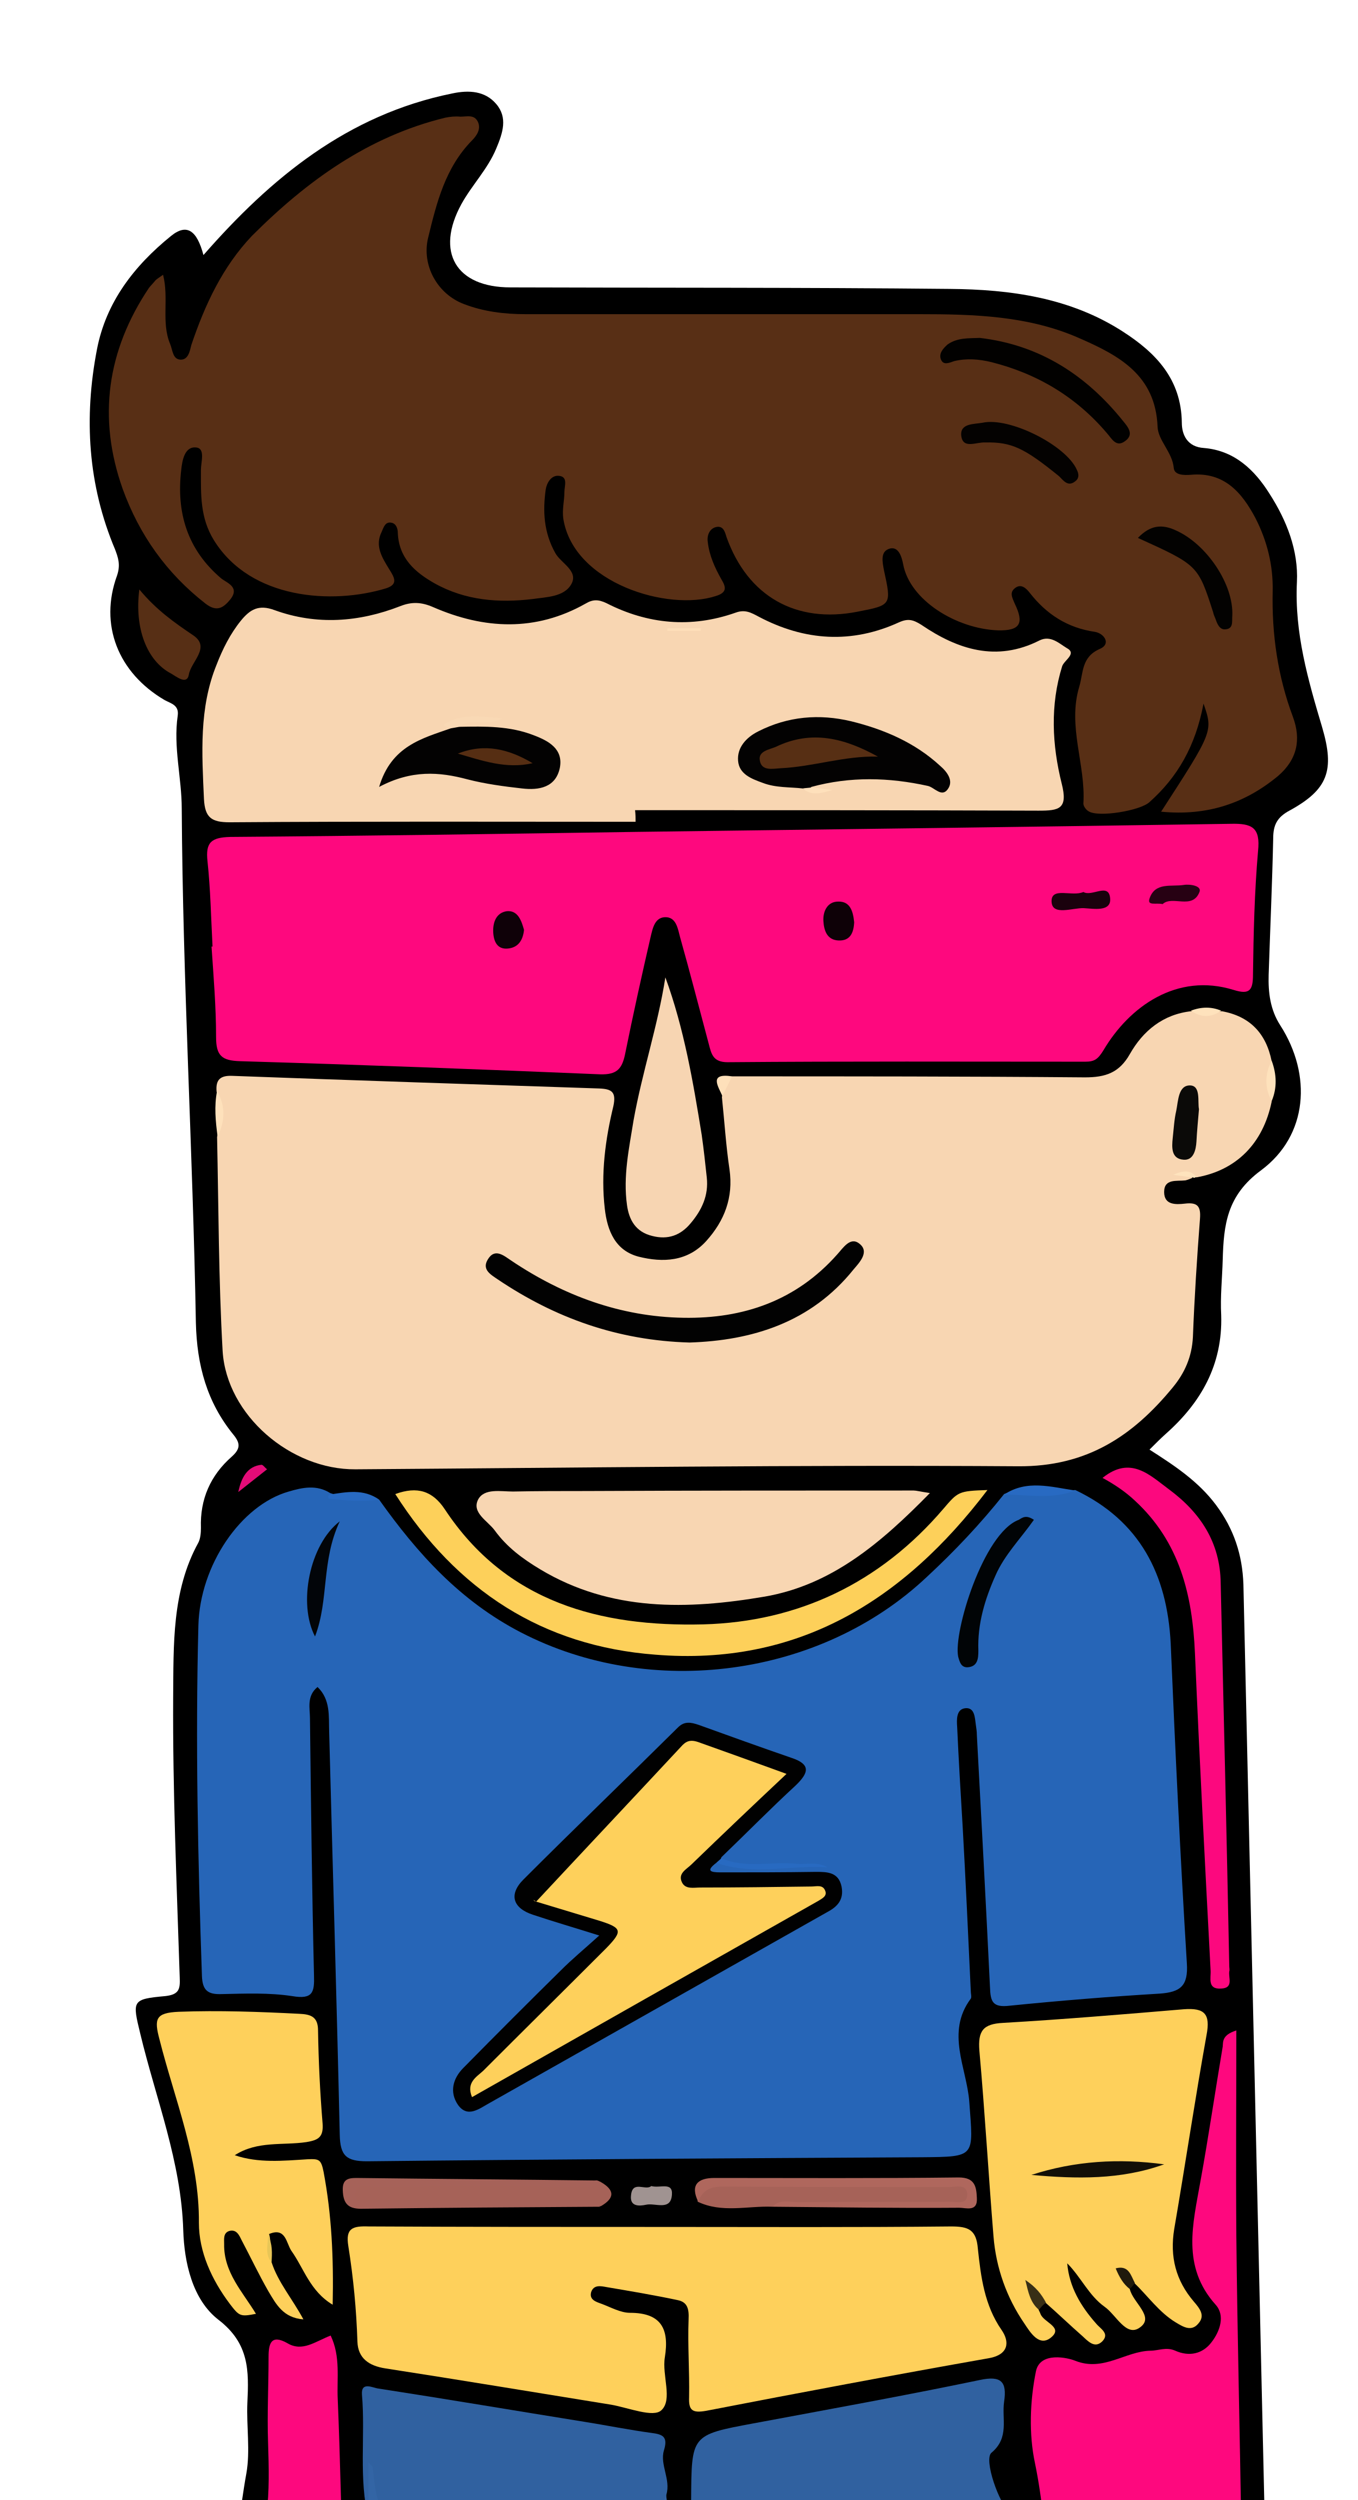 <?xml version="1.0" encoding="utf-8"?>
<!-- Generator: Adobe Illustrator 25.4.1, SVG Export Plug-In . SVG Version: 6.00 Build 0)  -->
<svg version="1.1" id="Calque_1" xmlns="http://www.w3.org/2000/svg" xmlns:xlink="http://www.w3.org/1999/xlink" x="0px" y="0px"
	 viewBox="0 0 269 495" style="enable-background:new 0 0 269 495;" xml:space="preserve">
<style type="text/css">
	.st0{display:none;opacity:0.18;clip-path:url(#SVGID_00000183241541146357084780000009620400712794641325_);fill:#562E13;}
	.st1{clip-path:url(#SVGID_00000183241541146357084780000009620400712794641325_);}
	.st2{fill:#FED05B;}
	.st3{fill:#100D07;}
	.st4{fill:#171510;}
	.st5{fill:#B49443;}
	.st6{fill:#2665B7;}
	.st7{fill:#582F15;}
	.st8{fill:#F8D6B2;}
	.st9{fill:#FE087E;}
	.st10{fill:#3061A0;}
	.st11{fill:#FD087E;}
	.st12{fill:#FDD05A;}
	.st13{fill:#FC087E;}
	.st14{fill:#F7D5B2;}
	.st15{fill:#A66258;}
	.st16{fill:#AF675D;}
	.st17{fill:#A66259;}
	.st18{fill:#572F15;}
	.st19{fill:#3365A5;}
	.st20{fill:#0F0C06;}
	.st21{fill:#1E1C1C;}
	.st22{fill:#2F2D2C;}
	.st23{fill:#191717;}
	.st24{fill:#4B4746;}
	.st25{fill:#A09391;}
	.st26{fill:#4D4948;}
	.st27{fill:#286AC2;}
	.st28{fill:#2E2B2B;}
	.st29{fill:#E40C78;}
	.st30{fill:#FEE2BC;}
	.st31{fill:#373433;}
	.st32{fill:#FEE1BB;}
	.st33{fill:#382F16;}
	.st34{fill:#AC8E40;}
	.st35{fill:#CAA74A;}
	.st36{fill:#1F190C;}
	.st37{fill:#FEE0BA;}
	.st38{fill:#AF9141;}
	.st39{fill:#252322;}
	.st40{fill:#FEE3BD;}
	.st41{fill:#E9C657;}
	.st42{fill:#3C3938;}
	.st43{fill:#403C3B;}
	.st44{fill:#312E2E;}
	.st45{fill:#21201F;}
	.st46{fill:#010101;}
	.st47{fill:#010406;}
	.st48{fill:#020509;}
	.st49{fill:#286AC1;}
	.st50{fill:#020100;}
	.st51{fill:#030201;}
	.st52{fill:#040201;}
	.st53{fill:#020202;}
	.st54{fill:#0B0A08;}
	.st55{fill:#0E0107;}
	.st56{fill:#1A010D;}
	.st57{fill:#0F0108;}
	.st58{fill:#270113;}
	.st59{fill:#030202;}
	.st60{fill:#F9D9B5;}
	.st61{fill:#FEDFB9;}
	.st62{fill:#FEE0BB;}
	.st63{fill:#120F07;}
	.st64{fill:#572F14;}
	.st65{fill:#562E13;}
</style>
<g>
	<defs>
		<rect id="SVGID_1_" x="-47" y="-16" width="382" height="511"/>
	</defs>
	<clipPath id="SVGID_00000009586036891242464030000004639365009884294333_">
		<use xlink:href="#SVGID_1_"  style="overflow:visible;"/>
	</clipPath>
	
		<path style="display:none;opacity:0.18;clip-path:url(#SVGID_00000009586036891242464030000004639365009884294333_);fill:#562E13;" d="
		M239.2,155.6c0.1-2.8,0.9-4.5,3.5-5.9c8.4-4.6,9.8-8.7,7.1-18c-3-10.2-5.9-20.4-5.4-31.3c0.3-6.8-2.2-13.2-5.9-18.9
		c-3.3-5.2-7.6-9.3-14.2-9.8c-3.5-0.3-4.7-2.8-4.7-5.5c-0.1-9.3-5.5-15-12.6-19.6c-11.4-7.3-24.3-9.1-37.3-9.2
		c-31.5-0.3-62.9-0.2-94.4-0.3c-11.8,0-16.2-7.7-10.6-18c2.3-4.1,5.6-7.5,7.5-11.9c1.4-3.4,2.5-6.6,0-9.6c-2.4-2.8-5.9-3-9.5-2.3
		C40.1,0,23.6,13.6,9.2,30.1c-1.4-5.3-3.6-6.8-6.9-4.1c-7.9,6.4-14,14.3-16,24.4c-2.9,14.7-2,29.1,3.9,43c0.7,1.8,1.3,3.3,0.5,5.5
		c-3.8,10.7,0.2,21,10.2,26.9c1.4,0.8,3.1,1.1,2.8,3.4c-1,6.7,0.9,13.3,0.9,20c0.2,36.9,2.4,73.7,3.1,110.6c0.2,9.1,2.3,17,8,24
		c1.5,1.9,1.6,3.1-0.4,4.8c-4.6,4-6.9,9.2-6.7,15.4c0,1,0,2.3-0.5,3.1c-5.8,10.5-5.3,22.1-5.4,33.3c-0.1,20.1,0.8,40.1,1.4,60.2
		c0.1,2.5-0.1,3.7-3.2,4c-7.2,0.7-7,1-5.3,8.2c3.4,14,8.7,27.5,9.2,42.2c0.2,6.8,1.9,14.8,7.6,19.2c6.5,5.1,6.5,11,6.2,17.8
		c-0.3,5.1,0.6,10.3-0.2,15.2c-1.4,8.2-1.8,16.8-6.9,24c-3,4.2-1.9,6.3,3.2,6.4c6.9,0.2,13.7,0.2,20.6,0.3c1.4,0,3.5-0.4,3.8,1.2
		c0.7,4,0.8,8.2,1.1,12.2c-1.3,0.5-0.7,1.8-1.1,2.7c0,0,0,0,0,0c-1.5,0.1-3.1-0.3-4.5,0.7c0,0,0,0,0,0c0,0,0,0,0,0
		c-0.7,0.1-0.8,0.6-0.7,1.3c-6,0.1-11.3,2.2-15.4,6.7c-3.5,6.2-0.8,12.2,6,13c13.3,1.5,26.6,2.4,40,2.3c11-0.1,22.1-3.1,32.9-1.8
		c25.4,2.9,50.5,1.4,75.7-0.7c6.3-0.5,12.6-0.7,18.7-3c5.3-1.9,6.5-4.9,4-10.1c-0.7-1.4-2.3-2.6-2.6-4c-0.6-3-5.3-4.6-4.1-6.9
		c1.7-3.4,1.5-6.6,1.3-9.9c-0.2-3.5,1.3-4.8,4.8-4.7c10.3,0.1,20.6-0.1,30.9-0.1c5,0,9.7-1.2,13.8-4.1c2.6-1.8,3.8-4.5,0.9-6.7
		c-3.3-2.6-3.6-5.9-3.7-9.6c-1.5-66.8-3.1-133.5-4.6-200.3c-0.1-6.4-2-11.9-5.8-17.1c-3.8-5.1-8.9-8.5-14.3-12
		c1.4-1.4,2.4-2.4,3.5-3.3c7.6-6.8,12.3-15,11.9-25.6c-0.1-4,0.3-8,0.4-11.9c0.2-7.5,0.9-13.8,8.2-19.2c10.1-7.4,11-20.5,4.1-31.2
		c-2.2-3.4-2.6-7-2.5-10.9C238.5,175.2,239,165.4,239.2,155.6z M130.8,557.5c0.1,0.1,0.2,0.2,0.3,0.3c-0.2,0.1-0.3,0.1-0.5,0.1
		C130.7,557.8,130.8,557.7,130.8,557.5z M103.2,556.8c0.1,0,0.1,0.1,0.2,0.1c0,0-0.1,0.1-0.1,0.1C103.2,557,103.2,556.9,103.2,556.8
		z"/>
	<g style="clip-path:url(#SVGID_00000009586036891242464030000004639365009884294333_);">
		<path d="M68.9,530.4c-0.3-3.8-0.4-7.6-1-11.3c-0.3-1.5-2.3-1.1-3.5-1.1c-6.3-0.1-12.7-0.1-19-0.3c-4.7-0.1-5.7-2.1-3-5.9
			c4.8-6.6,5-14.5,6.4-22.1c0.8-4.5,0-9.3,0.2-14c0.3-6.3,0.4-11.7-5.7-16.4c-5.2-4-6.8-11.4-7-17.7c-0.4-13.6-5.4-26-8.5-38.9
			c-1.6-6.6-1.7-6.9,4.9-7.5c2.8-0.3,3-1.4,2.9-3.7c-0.6-18.5-1.4-36.9-1.3-55.4c0.1-10.4-0.3-21.1,5-30.7c0.4-0.8,0.5-1.9,0.5-2.9
			c-0.2-5.7,1.9-10.4,6.1-14.1c1.8-1.6,1.7-2.7,0.3-4.4c-5.2-6.4-7.2-13.7-7.4-22.1c-0.6-33.9-2.6-67.8-2.8-101.8
			c0-6.1-1.7-12.2-0.8-18.4c0.3-2.1-1.3-2.4-2.6-3.1c-9.2-5.4-13-14.9-9.4-24.7c0.7-2.1,0.2-3.5-0.4-5.1
			c-5.4-12.8-6.2-26.1-3.6-39.6c1.8-9.4,7.4-16.6,14.7-22.5c3.1-2.5,5.1-1.1,6.4,3.8c13.3-15.2,28.5-27.8,49.3-32
			c3.3-0.7,6.5-0.5,8.7,2.1c2.3,2.7,1.3,5.7,0,8.8c-1.7,4.1-4.8,7.2-6.9,11c-5.2,9.5-1.1,16.5,9.7,16.5c29,0.1,58,0,87,0.3
			c12,0.1,23.9,1.7,34.4,8.5c6.5,4.2,11.5,9.4,11.6,18c0,2.4,1.1,4.8,4.4,5c6,0.5,10,4.3,13,9.1c3.4,5.3,5.7,11.2,5.4,17.4
			c-0.5,10.1,2.2,19.4,5,28.8c2.5,8.5,1.2,12.3-6.5,16.5c-2.4,1.3-3.2,2.8-3.2,5.5c-0.2,9-0.6,18-0.9,27c-0.1,3.5,0.3,6.9,2.3,10
			c6.3,9.8,5.5,21.8-3.8,28.7c-6.8,5-7.4,10.8-7.6,17.7c-0.1,3.7-0.5,7.3-0.3,11c0.3,9.8-4,17.3-11,23.5c-1,0.9-1.9,1.8-3.2,3.1
			c5,3.2,9.7,6.3,13.2,11c3.5,4.7,5.2,9.8,5.4,15.7c1.4,61.5,2.8,122.9,4.2,184.4c0.1,3.4,0.4,6.4,3.4,8.8c2.6,2.1,1.5,4.5-0.9,6.2
			c-3.8,2.6-8.1,3.7-12.7,3.7c-9.5,0.1-19,0.2-28.5,0.1c-3.2,0-4.6,1.1-4.4,4.4c0.2,3.1,0.4,6-1.2,9.1c-1.1,2.2,3.2,3.6,3.8,6.4
			c0.3,1.3,1.8,2.4,2.4,3.7c2.3,4.7,1.1,7.5-3.7,9.3c-5.6,2-11.4,2.2-17.2,2.7c-23.2,1.9-46.4,3.3-69.8,0.6
			c-9.9-1.1-20.2,1.6-30.3,1.7c-12.3,0.1-24.6-0.7-36.9-2.1c-6.3-0.7-8.8-6.2-5.5-11.9c1.4-0.6,2.6,0.7,3.9,0.6c14,0,28-0.1,42,0
			c7.9,0,15.7-0.2,22.2-5.6c1.3-1,2.9-1.5,4.6-2c0.6-0.2,1.3-0.3,2-0.2c1.3,0.1,3,0.1,3.3,1.6c0.4,1.7-1.3,2.5-2.6,3.2
			c-1.4,0.8-3.1,1-4.8,2.1c1.4,1.2,2.9,0.8,4.3,0.8c15.1,0,30.3,0.3,45.4-0.1c9.3-0.3,18.6-0.8,27.8-2c1.3-0.2,3,0,3.3-1.6
			c0.3-1.6-1.4-2-2.5-2.7c-6.1-4-6.1-5.6,0.2-9.5c1-0.6,2-1.2,2.2-2.5c0.6-4.6,0.6-9.3,0-13.9c-0.4-3-3.1-2.6-5.2-2.6
			c-11.3-0.1-22.6,0-33.9-0.1c-6.1,0-12.3,0.4-18.4-0.6c-2.7-0.5-4.3,0.5-3.8,3.5c0.7,4.3,0.6,8.6,0.5,12.9c-0.1,2.9,1,4.7,3.6,5.9
			c2.8,1.2,5.3,2.8,7.6,4.8c1.1,1,2.4,2.2,1.5,3.8c-0.8,1.6-2.5,1.3-4,1.1c-1.8-0.2-3.5-1.1-5.3-1.5c-0.5-0.1-1-0.3-1.5-0.5
			c-1.8-1.3-3.7-2.5-6.1-2.5c-2.2-0.1-4.3-0.3-6.2-1.4c-2.5-1.7-1.3-3.4,0-5c4.5-6,2.4-12.7,2.1-19.2c-0.1-2.1-2.3-2.2-3.9-2.2
			c-16.3-0.1-32.5-0.1-48.8,0c-2.7,0-3.9,1.4-3.9,4c0,2,0.1,4-0.1,6c-0.6,6.7,1.2,12.1,7.7,15.1c1.8,0.8,3.3,2.2,4.7,3.6
			c0.7,0.7,1.5,1.6,1,2.6c-0.5,1-1.6,1.1-2.6,1.1c-2,0-3.9-0.8-5.7-1.6c-1.7-0.8-3.4-1.5-5.1-2C72.7,532.8,68.9,534.3,68.9,530.4z"
			/>
		<path class="st2" d="M122,534.9c-3.5,1.8-7.3,3.1-9.9,6.4c-1.1,1.4-2.8,0.8-4.2,0.9c-18.9,1-37.8,0.6-56.7,0.7
			c-1.5-3,1.1-3.5,2.8-4.6c2.8-1.7,6.6-1.2,9.1-3.6c-0.2-0.6-0.1-1,0.6-1.2c3.7,1.8,7.8,2.5,11.8,3.6c1.1,0.3,2.7,1.1,3.1-1.1
			c0-0.4,0.2-0.8,0.5-1.1c2.8,0.3,5.2,2.3,8.9,1.7c-3.2-2.4-5.8-5-8.9-6.5c-5.3-2.4-6-6.5-5.8-11.4c0.2-4.9-2.4-11.4,0.7-14.3
			c2.7-2.4,9.1-0.8,13.9-0.8c13.4,0,26.9,0.1,40.3-0.1c3.3,0,4.9,0.7,4.6,4.3c-0.3,4.3-0.2,8.6-0.1,12.9c0.1,3.2-0.4,5.8-3.6,7.5
			c-2.4,1.3-0.9,2.3,0.8,2.8c0.4,1-0.2,1.7-0.8,2.4c-0.4,0.3-0.8,0.5-1.2,0.7C126,534.9,123.9,533.8,122,534.9z"/>
		<path class="st3" d="M79.1,535.9c0.5,1,3.9,2.6,0.2,2.9c-5.3,0.3-10.3-1.9-15.2-3.8c-0.3-0.1-0.2-0.9-0.3-1.4
			c1.3-0.9,2.7-0.6,4.2-0.7c2.4-1.3,4.4,0.7,6.7,0.6C75.9,534.5,78,534.2,79.1,535.9z"/>
		<path class="st4" d="M63.1,534.7c-0.4,3.1-3.3,2.7-5.2,3.6c-2.4,1.2-6.2,0.4-6.7,4.5c-0.8-0.7-1.6-1.3-2.3-2
			C52.7,536.7,57.5,534.8,63.1,534.7z"/>
		<path class="st5" d="M75,534.1c-2.4-0.4-4.8-0.8-7.1-1.2c0.4-0.8-0.2-2,1-2.5c1.3,2.6,4.3,1.3,6.2,2.8c0.3,0.2,0.4,0.4,0.3,0.6
			C75.2,534,75.1,534.1,75,534.1z"/>
		<path class="st6" d="M75.1,296.9c7.6,10.7,16.1,20.1,28.1,26.3c25.7,13.3,59.3,8.9,80.4-11c5.5-5.1,10.6-10.5,15.3-16.4
			c4.6-1.8,9.4-0.2,14.1-0.8c12.8,6.1,18.2,16.7,18.9,30.4c0.9,21.1,1.9,42.2,3.2,63.3c0.3,4.5-1.3,5.7-5.3,6
			c-10,0.6-19.9,1.4-29.8,2.4c-3.4,0.4-3.8-0.8-3.9-3.7c-0.8-16.6-1.7-33.2-2.6-49.9c0-0.7-0.1-1.3-0.2-2c-0.2-1.4-0.2-3.5-2.1-3.3
			c-1.8,0.2-1.7,2.3-1.6,3.7c0.3,6.6,0.7,13.3,1.1,19.9c0.6,10.8,1.1,21.6,1.6,32.4c0,0.5,0.2,1.2,0,1.5c-5,6.7-0.8,13.7-0.3,20.4
			c0.8,11,1.4,10.9-9.4,11c-36.6,0.2-73.2,0.4-109.9,0.8c-4.1,0-5.3-1.1-5.4-5.2c-0.6-26.6-1.4-53.2-2.1-79.9
			c-0.1-3,0.3-6.3-2.3-8.8c-2.2,1.8-1.5,4.2-1.5,6.2c0.2,17,0.4,34,0.8,50.9c0.1,3.3-0.2,4.8-4.3,4.1c-4.6-0.7-9.3-0.5-14-0.4
			c-2.7,0.1-3.8-0.7-3.9-3.6c-0.8-23.1-1.3-46.3-0.7-69.4c0.3-11.9,8.4-23.8,17.9-26.5c2.7-0.8,5.5-1.4,8.2,0.3
			C68.5,296.7,71.9,296,75.1,296.9z"/>
		<path class="st7" d="M230,160.7c10.3-15.9,10.3-15.9,8.4-21.4c-1.6,8.5-5.2,14.6-10.7,19.5c-1.8,1.7-10.2,3.1-12.1,1.8
			c-0.5-0.3-1-1-1-1.5c0.5-7.7-3.2-15.3-0.8-23.2c0.8-2.7,0.4-5.8,4-7.4c2.4-1,0.9-3.1-0.9-3.4c-5.5-0.8-9.6-3.5-12.9-7.7
			c-0.7-0.9-1.7-1.9-2.9-1c-1.2,0.9-0.6,1.9-0.1,3.1c1.9,3.9,1.1,5.4-3.3,5.3c-8.3-0.3-17.5-6-18.8-13.1c-0.3-1.5-0.9-3.5-2.6-3.1
			c-2,0.5-1.5,2.7-1.2,4.3c1.5,6.9,1.5,6.9-5.2,8.2c-12.2,2.4-21.8-3-26-14.8c-0.3-1-0.6-2.1-1.8-2c-1.6,0.2-2.1,1.8-1.9,3
			c0.3,2.7,1.4,5.1,2.7,7.4c0.9,1.5,1.2,2.6-1.1,3.3c-9.4,3.1-28.1-2.5-30.2-15.2c-0.3-1.9,0.2-3.6,0.2-5.4c0-1.2,0.8-3.1-1.2-3.2
			c-1.4-0.1-2.3,1.4-2.5,2.7c-0.6,4.3-0.4,8.5,1.9,12.6c1.1,2,4.6,3.5,3.2,6.1c-1.4,2.6-5,2.6-7.7,3c-6.7,0.8-13.3,0.3-19.4-3.1
			c-3.9-2.2-7.1-5-7.3-10c0-0.8-0.3-1.8-1.2-2c-1.3-0.3-1.6,0.9-2,1.8c-1.4,2.8,0.1,5.1,1.5,7.4c1,1.6,1.9,3-0.7,3.8
			c-10.6,3.2-26.7,2.2-34-9.5c-2.8-4.5-2.6-9.1-2.6-14c0-1.5,0.9-4.2-0.9-4.4c-2.3-0.3-2.8,2.5-3,4.4c-1,8.5,1.2,15.8,7.9,21.5
			c1.1,0.9,3.8,1.7,1.8,4.2c-1.4,1.7-2.7,2.5-4.9,0.8c-7.7-6-13.1-13.6-16.4-22.7c-5-14.1-3.1-27.4,5.2-39.8c0.4-0.5,0.9-1,1.3-1.5
			c0.3-0.3,0.8-0.6,1.5-1.1c1.2,4.7-0.4,9.4,1.4,13.7c0.5,1.2,0.5,3,2,3.1c1.6,0.1,1.9-1.7,2.2-2.9c2.7-8,6.2-15.5,12-21.6
			C60.8,35.8,73,27,88.2,23.3c1-0.2,2-0.3,3-0.2c1.3,0,2.8-0.5,3.5,1.1c0.6,1.4-0.3,2.7-1.2,3.6c-5.3,5.4-7,12.3-8.7,19.3
			c-1.3,5.4,1.8,11.1,7.1,13.1c3.9,1.5,8,2,12.2,2c26,0,52,0,78,0c10.8,0,21.7,0.3,31.8,4.8c7.8,3.4,15,7.3,15.4,17.5
			c0.1,2.7,2.9,5,3.2,8.1c0.1,1.5,2,1.5,3.4,1.4c6.6-0.6,10.1,3.5,12.8,8.6c2.3,4.5,3.5,9.3,3.4,14.4c-0.2,8.5,1,16.9,4,24.9
			c1.7,4.6,0.8,8.5-2.9,11.7C246.7,159,239.2,161.6,230,160.7z"/>
		<path class="st8" d="M145,213.1c23.3,0,46.6,0,69.9,0.2c4.1,0,6.8-0.9,8.9-4.6c2.6-4.6,6.6-7.9,12.2-8.5c2,0.5,4,0.4,6,0
			c5.6,1,8.8,4.4,9.9,9.9c-0.2,2.7-0.2,5.3,0,8c-1.7,8.3-7,13.6-14.9,15c-0.6-0.2,0.2-0.1-0.4-0.3c-0.7-0.3-1.5-0.1-2.3-0.3
			c0.6,0.3,1.4,0,1.9,0.7c-0.5,0.2-0.9,0.4-1.4,0.5c-1.7,0.2-4.2-0.4-4.2,2.3c0,2.6,2.3,2.5,4.1,2.3c2.5-0.3,3.2,0.5,3,3
			c-0.6,7.8-1.1,15.6-1.4,23.4c-0.2,3.9-1.6,7.1-4,10c-7.9,9.6-17,15.7-30.6,15.6c-43.8-0.3-87.5,0.3-131.3,0.6
			c-12.8,0.1-25.5-10.7-26.3-23.4c-0.8-14.1-0.8-28.3-1.1-42.4c0.8-3,0.7-6-0.1-9c-0.2-2.3,0.7-3.2,3.1-3.1
			c24.2,0.9,48.5,1.7,72.7,2.5c2.5,0.1,3.4,0.7,2.8,3.5c-1.6,6.6-2.5,13.4-1.7,20.3c0.5,4.4,2.1,8.3,6.7,9.5c4.8,1.2,9.7,1,13.4-3.1
			c3.6-4,5.4-8.6,4.6-14.2c-0.7-4.7-1-9.5-1.5-14.3C143.4,215.6,143.1,213.8,145,213.1z"/>
		<path class="st9" d="M42.1,187.4c-0.3-5.7-0.4-11.3-1-16.9c-0.4-3.7,0.7-4.7,4.5-4.8c26.8-0.2,53.6-0.6,80.4-1
			c39.3-0.5,78.6-1,117.8-1.6c4.2-0.1,5.9,0.7,5.4,5.4c-0.7,8.1-0.9,16.3-1,24.4c0,3.1-0.6,4.1-3.8,3.1
			c-11.3-3.5-20.7,3.3-25.8,11.9c-1.1,1.8-1.8,2.3-3.6,2.3c-23.6,0-47.3-0.1-70.9,0.1c-2.9,0-3.2-1.7-3.7-3.6
			c-1.9-7.1-3.7-14.1-5.7-21.2c-0.4-1.5-0.7-3.7-2.6-3.9c-2.4-0.2-2.8,2.2-3.2,3.8c-1.8,7.8-3.5,15.5-5.1,23.4
			c-0.6,2.8-1.6,4-4.9,3.9c-23.8-1-47.6-1.9-71.3-2.6c-3.7-0.1-4.8-1.1-4.8-4.8c0-6-0.5-12-0.9-17.9C42,187.4,42.1,187.4,42.1,187.4
			z"/>
		<path class="st8" d="M125.9,162.7c-26.8,0-53.6-0.1-80.4,0.1c-3.6,0-4.9-0.9-5.1-4.6c-0.4-9-1-18,2.5-26.6
			c1.2-3.1,2.7-6.1,4.8-8.7c1.8-2.2,3.5-3.3,6.7-2.1c8.3,3,16.7,2.4,24.9-0.8c2.3-0.9,4.2-0.8,6.5,0.2c10.1,4.4,20.3,4.9,30.2-0.7
			c1.5-0.9,2.6-0.8,4.1-0.1c8.2,4.2,16.8,5,25.6,1.9c1.9-0.7,3.1,0,4.6,0.8c9.1,4.8,18.4,5.4,27.8,1.1c1.8-0.8,2.8-0.5,4.4,0.5
			c7.2,4.9,14.9,7.4,23.4,3.1c2.2-1.1,3.9,0.6,5.4,1.5c2.1,1.1-0.5,2.4-0.9,3.6c-2.4,7.7-2,15.6-0.1,23.2c1.3,5.1-0.5,5.4-4.6,5.4
			c-26.6-0.1-53.3-0.1-79.9-0.1C125.9,161.3,125.9,162,125.9,162.7z"/>
		<path class="st2" d="M131.5,440.9c19,0,38,0.1,56.9-0.1c3.4,0,5,0.6,5.3,4.4c0.6,5.6,1.3,11.2,4.7,16.1c1.6,2.3,1.5,4.9-2.6,5.6
			c-18.7,3.3-37.3,6.8-55.9,10.4c-2.8,0.5-3.5-0.1-3.4-2.7c0.1-5.1-0.3-10.3-0.1-15.4c0.1-2-0.2-3.4-2.1-3.8
			c-4.7-1-9.5-1.8-14.2-2.6c-1.1-0.2-2.5-0.5-3,1c-0.4,1.5,0.9,1.9,2,2.3c1.9,0.7,3.8,1.8,5.7,1.8c6.2,0,7.8,3.2,6.9,8.8
			c-0.6,3.6,1.6,8.4-0.7,10.5c-1.6,1.5-6.5-0.5-9.9-1.1c-14.9-2.4-29.9-4.9-44.8-7.2c-3.2-0.5-5.4-2-5.5-5.3
			c-0.2-6.3-0.8-12.6-1.8-18.9c-0.6-3.6,0.9-4,4-3.9C92.6,440.9,112.1,440.9,131.5,440.9z"/>
		<path class="st2" d="M122,534.9c1.7-1.7,4.3-0.5,6.1-1.9c3.6,2.5,8,3,12,4.2c2.4,0.7,1.6-1.3,2-2.2c3.4-0.4,6.1,2.7,10.6,1.4
			c-3.5-3.3-7-5.7-10.9-7.2c-3-1.2-4.2-2.5-4-6c0.4-5.3-0.2-10.6-0.5-16c-0.1-2.2,0.3-3.2,3-3.1c18.8,1,37.6,0.4,56.4,0.4
			c3.9,0,5.4,0.9,5.1,4.9c-0.3,3.1-0.1,6.3,0,9.5c0.1,4,1.2,8.4-5.2,8.6c-1.2,0-2.3,1.3-2.4,2.8c-0.1,1.8,1.5,1.9,2.6,2.6
			c2.6,1.6,7.3,2,6.4,5.7c-0.7,2.8-5.1,2.2-8,2.5c-25.2,2.8-50.6,1.5-75.9,1.7c-1.5,0-3,0.1-4.3-1.1c2.9-4.2,8.7-2.6,12-6.1
			C125.3,533.9,123.6,535.3,122,534.9z"/>
		<path class="st2" d="M223.8,453.2c0.6,2.7,5,5.5,2,7.6c-2.7,2-4.7-2.5-7-4.1c-3.1-2.2-4.7-5.9-7.4-8.6c0.4,4.7,2.7,8.5,5.7,11.9
			c0.9,1.1,2.8,2,1.2,3.6c-1.5,1.4-2.8-0.1-3.9-1.1c-2.5-2.2-4.9-4.5-7.4-6.7c-0.9-0.4-1.9-0.6-2-0.9c0.1,0.2,0.5,1.2,0.7,2.3
			c0.1,0.3,0.3,0.6,0.4,0.9c0.6,1.7,4.5,2.6,2.2,4.6c-2.4,2.1-4.2-0.9-5.4-2.7c-3.5-5.1-5.6-11-6.1-17.2c-1-12.3-1.7-24.5-2.8-36.8
			c-0.3-3.9,0.7-5.3,4.7-5.5c12-0.7,23.9-1.7,35.8-2.7c4.1-0.3,5.3,0.9,4.5,5.1c-2.3,12.8-4.2,25.6-6.4,38.4
			c-0.9,5.5,0.3,10.2,3.9,14.4c1.1,1.3,2.3,2.7,0.9,4.3c-1.4,1.7-3,0.7-4.5-0.2c-3.3-2-5.5-5.2-8.3-7.9c-0.4-0.2-0.9-0.6-1.2-0.3
			C223.2,452.1,223.8,452.7,223.8,453.2z"/>
		<path class="st9" d="M244.9,402c0,13.9-0.1,27.3,0,40.6c0.2,19.6,0.7,39.2,1,58.9c0,2.5,0.8,4.6,2.6,6.2c1.9,1.8,1.3,2.6-0.8,3.4
			c-3,1.1-6.1,1.5-9.3,1.5c-9.1,0-18.3,0-27.4,0.3c-3.1,0.1-3.5-0.9-3.6-3.6c-0.3-7.3-0.9-14.4-2.4-21.7c-1.2-5.6-1-12.2,0.2-18.1
			c0.8-4,6.4-2.7,7.8-2.1c5.6,2.2,9.9-1.9,14.9-2c1.6,0,3.1-0.8,4.9,0c2.7,1.2,5.4,0.7,7.2-1.7c1.7-2.2,2.7-5.3,0.8-7.4
			c-6.8-7.6-4.5-16-3-24.5c1.6-8.8,2.9-17.7,4.4-26.6C242.3,404.3,242,402.9,244.9,402z"/>
		<path class="st8" d="M184.2,295.6c-9.8,10-19.5,18.2-32.7,20.5c-15.3,2.6-30.5,3-44.5-5.4c-3.5-2.1-6.6-4.4-9-7.7
			c-1.4-1.9-4.6-3.5-3.3-6.1c1.2-2.3,4.5-1.6,6.9-1.6c4.8-0.1,9.7-0.1,14.5-0.1c21.6-0.1,43.3-0.1,64.9-0.1
			C181.5,295.1,182.2,295.3,184.2,295.6z"/>
		<path class="st10" d="M142,499.9c-3.9,0.7-5.1-0.9-5.1-4.9c0.1-12.9-0.1-12.9,12.3-15.2c15-2.8,30-5.5,44.9-8.6
			c4.2-0.9,5.4,0.3,4.8,4.3c-0.5,3.4,1.1,7.1-2.5,10.1c-1.6,1.3,1.5,10.2,3.8,12.1c-1.2,2.3-3.4,1.6-5.4,1.6c-15.8,0-31.7,0-47.5,0
			C145.6,499.5,143.8,499,142,499.9z"/>
		<path class="st2" d="M53.8,447.9c1.3,4,4.1,7.2,6.3,11.3c-4-0.3-5.4-3-6.9-5.5c-1.9-3.3-3.5-6.7-5.3-10.1c-0.5-1-1-2.3-2.5-1.9
			c-1.2,0.4-1,1.6-1,2.6c-0.1,5.6,3.7,9.5,6.3,13.8c-3.1,0.6-3.3,0.5-5.2-2c-3.6-4.8-6.1-10.3-6.1-16c0.1-12.8-4.8-24.4-7.8-36.3
			c-1.1-4.1-0.8-5.3,3.8-5.5c8-0.3,16,0,23.9,0.4c2.3,0.1,3.7,0.6,3.7,3.3c0.1,6.2,0.4,12.3,0.9,18.4c0.2,2.7-0.8,3.3-3.2,3.7
			c-4.7,0.7-9.7-0.3-14.2,2.6c4.7,1.6,9.6,1.1,14.4,0.8c2.3-0.1,2.7,0,3.2,2.5c1.6,8.5,2,17,1.8,26.3c-4.5-2.7-5.7-7.2-8.2-10.7
			c-1-1.5-1.1-4.7-4.4-3.3C53.9,444.3,53.1,446.2,53.8,447.9z"/>
		<path class="st10" d="M73,498.8c-2-8.2-0.6-16.5-1.3-24.7c-0.2-2.7,2.2-1.3,3.3-1.2c13.6,2.1,27.2,4.4,40.9,6.6
			c4.4,0.7,8.8,1.6,13.3,2.2c2.3,0.3,3.1,0.9,2.3,3.5c-0.8,2.8,1.4,5.7,0.5,8.7c-0.1,3.8-2.1,4.6-5.7,4.6
			c-15.4-0.2-30.9-0.1-46.4-0.1c-6.3,0-6.3,0-6.5-5.7C73.3,494.4,74,496.6,73,498.8z"/>
		<path class="st11" d="M65.5,462.4c2,4.2,1.2,8.5,1.4,12.6c0.5,11.8,0.7,23.6,1.1,35.4c0.1,2.7-0.5,3.8-3.5,3.6
			c-5-0.4-10-0.2-14.9-0.3c-1.7,0-3.3-0.2-1.8-2.4c5.9-8.5,5.6-18.1,5.3-27.7c-0.2-5.6,0.1-11.3,0.1-17c0-2.6,0.5-4.5,3.7-2.7
			C59.9,465.7,62.4,463.6,65.5,462.4z"/>
		<path class="st12" d="M78.3,295.8c4.4-1.6,7.4-0.6,9.8,3c12.2,18.5,30.9,23.3,51.2,22.8c18.8-0.5,35-8.2,47.5-22.8
			c3-3.5,3-3.6,8.8-3.8c-16.7,22-37.7,34.9-65.8,32.6C107.5,325.9,90.5,314.9,78.3,295.8z"/>
		<path class="st13" d="M218.4,292.6c5.6-4.5,9.4-0.5,13.2,2.3c6.2,4.6,10.1,10.5,10.2,18.5c0.6,25.3,1.2,50.6,1.7,75.9
			c0,0.3,0.1,0.7,0,1c-0.2,1.3,0.9,3.3-1.6,3.4c-2.8,0.2-2-2.1-2.1-3.6c-1.1-20.9-2.2-41.8-3.1-62.8c-0.5-11.5-3-22-11.9-30.2
			C223,295.4,220.8,293.9,218.4,292.6z"/>
		<path class="st14" d="M131.8,193.5c3.7,10.1,5.5,20.7,7.2,31.2c0.4,2.8,0.7,5.6,1,8.4c0.4,3.6-1,6.5-3.2,9.1
			c-2,2.4-4.5,3.3-7.6,2.5c-3.3-0.8-4.6-3.2-5-6.1c-0.8-5.7,0.4-11.2,1.3-16.8C127.2,212.3,130.3,203.1,131.8,193.5z"/>
		<path class="st15" d="M153,436.9c-4.9-0.2-10,1.3-14.8-1c0-3,1.7-3.9,4.5-3.9c15.1,0,30.3,0,45.4,0c1.7,0,4.2-0.4,4.2,2.2
			c0.1,3.4-2.8,2.1-4.5,2.1c-10,0.1-20,0-30,0.1C156.3,436.5,154.6,436.1,153,436.9z"/>
		<path class="st16" d="M153,436.9c1.5-1.6,3.4-0.9,5.2-0.9c10-0.1,19.9,0,29.9-0.1c1.3,0,3.6,0.7,3.5-1.5c-0.1-2.1-2.3-1.4-3.6-1.4
			c-14.9,0-29.9,0-44.8-0.1c-2.5,0-4,0.7-4.9,3c-1.6-3.3-0.1-4.7,3.2-4.7c16.1,0,32.3,0.1,48.4-0.1c3.2,0,3.5,1.8,3.6,4
			c0.2,2.9-2.1,2-3.5,2C177.6,437.2,165.3,437,153,436.9z"/>
		<path class="st15" d="M119,432c2.8,1.6,2.8,3.2,0,4.8c-8.1-0.9-16.2-0.3-24.4-0.4c-7.3-0.1-14.6,0-21.9,0c-1.5,0-3.2,0.1-3.2-2.1
			c0.1-2,1.6-2.3,3.2-2.3c8.1-0.1,16.3-0.4,24.4,0.1C104.4,432.5,111.7,432.6,119,432z"/>
		<path class="st17" d="M119,432c-1.5,1.6-3.4,0.9-5.2,0.9c-13.1,0.1-26.2,0-39.3,0.1c-1.5,0-4-0.9-4.1,1.4c0,2.3,2.6,1.5,4,1.5
			c13.1,0.1,26.2,0,39.3,0.1c1.8,0,3.7-0.6,5.2,0.9c-15.8,0.1-31.6,0.2-47.4,0.4c-2.6,0-3.5-1.1-3.6-3.6c-0.1-2.2,1-2.5,2.7-2.5
			c15.8,0.2,31.6,0.3,47.3,0.5C118.4,431.6,118.7,431.9,119,432z"/>
		<path class="st18" d="M27.6,116.7c3.4,4.1,7,6.6,10.7,9.1c3.5,2.4-0.5,5.2-0.9,7.8c-0.4,2.1-2.5,0.3-3.6-0.3
			C29.1,130.8,26.6,124.4,27.6,116.7z"/>
		<path class="st19" d="M73,498.8c0-3.6,0-7.2,0-11.3c0.6,0.7,0.8,0.8,0.8,0.9c1.1,9.6,1.1,9.6,10.9,9.6c13.6,0,27.2-0.1,40.7,0.1
			c3.4,0.1,5.5-0.8,6.5-4.1c0.8,3.6,0.2,5.4-4.3,5.3c-17.1-0.2-34.2-0.1-51.3-0.1C75.3,499.2,74.2,498.9,73,498.8z"/>
		<path class="st19" d="M142,499.9c1.5-1.5,3.5-0.9,5.2-0.9c15.6-0.1,31.2,0,46.8,0c2.2,0,4.3,0.1,6.2-1.2c1.1,0.5,1.8,1.1,0.5,2.1
			c-0.5,0.3-1.3,0.3-1.9,0.3C179.9,500,161,500,142,499.9z"/>
		<path class="st20" d="M142.1,535c0.4,1.5,3.7,1.3,2.5,3.4c-0.7,1.3-2.7,0.6-4.1,0.2c-3.5-0.9-7-1.9-10.5-2.8
			c-1.5-0.4-2.5-1.1-1.8-2.8c0.3,0,0.6,0,0.9-0.2c2.1-0.9,4.2-0.1,6.3-0.3c2,0.6,4,1,5.7,2.5C141.3,534.9,141.7,535,142.1,535z"/>
		<path class="st21" d="M180,547.9c-4.4-0.4-8.7,0.7-13.1,1c-1.8-0.9-3.7-0.2-5.5-0.4c-1.7,0-3.4,0-5.1,0c-8.6,0-17.1,0.1-25.7-0.1
			c-0.7-0.2-1-0.7-0.7-1.4c16.7,0,33.3,0,50,0c0.3,0.2,0.4,0.4,0.3,0.6C180.2,547.8,180.1,547.9,180,547.9z"/>
		<path class="st22" d="M106,547.9c-3.7,0.2-7.3,1.6-11,1c-1.9-0.9-3.8-0.2-5.7-0.4c-3.4-0.3-6.9,0.6-10.3-0.6
			c7-1.8,14.1-0.4,21.1-0.9c2-0.1,4,0,6,0c0.3,0.2,0.5,0.4,0.4,0.6C106.2,547.8,106.1,547.9,106,547.9z"/>
		<path class="st23" d="M180,547.9c0-0.3,0-0.6,0-0.9c7.9-1.7,16.2-0.6,24-3c0.3,0.2,0.5,0.5,0.3,0.7c-0.1,0.2-0.2,0.3-0.3,0.3
			c-2.4,1.5-5.3,1.9-7.9,1.8C190.7,546.7,185.3,547.6,180,547.9z"/>
		<path class="st24" d="M130,547.9c9,0.1,17.9,0.1,26.9,0.2c0.4,0.2,0.5,0.3,0.4,0.5c-0.1,0.2-0.2,0.3-0.3,0.3
			c-10.3,0-20.6,0-30.8,0C126.9,546.3,128.6,547.6,130,547.9z"/>
		<path class="st25" d="M129,432.8c1.7,0.5,4.3-0.9,4.1,1.7c-0.2,3.3-3.3,1.6-5.1,2c-1.4,0.3-3.3,0.4-3-1.9
			C125.3,431.6,127.9,433.8,129,432.8z"/>
		<path class="st26" d="M78.9,547.8c3.7,0.1,7.4,0.1,11.1,0.2c0.4,0.2,0.5,0.4,0.4,0.5c-0.1,0.2-0.2,0.3-0.3,0.3
			c-9.6,0-19.3,0-28.9,0c-0.4-0.2-0.5-0.3-0.4-0.5c0.1-0.2,0.2-0.3,0.3-0.3C67,547.9,73,547.9,78.9,547.8z"/>
		<path class="st27" d="M213,295.1c-4.6,1.8-9.4,0.8-14.1,0.8C203.4,292.9,208.2,294.4,213,295.1z"/>
		<path class="st28" d="M130,547.9c-1.3,0.3-2.8-0.4-3.9,0.9c-3.5-0.4-7-0.9-10.4-1.3c0-0.2,0.1-0.3,0.1-0.5c4.7,0,9.4,0,14.1,0
			C130,547.3,130,547.6,130,547.9z"/>
		<path class="st27" d="M75.1,296.9c-3.3,0.4-6.7,0.2-10-0.2c0,0-0.1-0.3-0.1-0.4c0-0.1,0.2-0.3,0.3-0.4
			C68.6,295.4,72,294.7,75.1,296.9z"/>
		<path class="st29" d="M47.2,295.4c0.6-2.9,1.8-5.1,4.6-5.4c0.3,0,0.7,0.6,1.1,0.9C51,292.4,49.1,293.9,47.2,295.4z"/>
		<path class="st30" d="M251.9,218c-1.4-2.6-1.4-5.3,0-8C252.9,212.7,253,215.4,251.9,218z"/>
		<path class="st31" d="M61.1,548c0,0.3,0,0.5,0,0.8c-3.2,0.7-6-1-10.5-0.9C55.1,546.1,58,547.8,61.1,548z"/>
		<path class="st32" d="M43,216c1.7,3,1.6,6,0.1,9C42.7,222,42.4,219,43,216z"/>
		<path class="st33" d="M205.8,457.3c-1.7-1.4-2.1-3.4-2.7-5.9c2.1,1.4,3.2,2.8,4.1,4.5C206.6,456.3,206.2,456.8,205.8,457.3z"/>
		<path class="st34" d="M141,534.9c-1.7-0.6-3.3-1.2-5-1.7c-0.3-0.3-0.4-0.5-0.3-0.8c0.1-0.2,0.2-0.4,0.3-0.4
			C137.8,532.8,140.4,532,141,534.9z"/>
		<path class="st35" d="M136,532.1c0,0.4,0,0.8,0,1.1c-2.3-0.1-4.6-0.3-7-0.4c0.3-0.6,0.6-1.1,0.9-1.7
			C131.9,531.4,134,531.8,136,532.1z"/>
		<path class="st36" d="M223.8,453.2c-1.3-1-2.1-2.4-2.8-4.1c2.6-0.7,3,1.4,3.8,2.9C224.5,452.4,224.2,452.8,223.8,453.2z"/>
		<path class="st37" d="M145,213.1c-0.6,1.3-1.3,2.6-1.9,3.9C142.2,215,140.4,212.4,145,213.1z"/>
		<path class="st30" d="M241.9,200.1c-2,1.4-4,1.4-6,0C238,199.3,240,199.3,241.9,200.1z"/>
		<path class="st38" d="M75,534.1c0-0.3,0-0.6,0-1c1.4,0.5,3,0.5,4,1.8c0,0.3,0,0.6,0,0.9C77.7,535.3,76.4,534.7,75,534.1z"/>
		<path class="st39" d="M204,545c0-0.3,0-0.7,0-1c1-0.3,2-0.5,3.2-0.8C206.9,545.4,205.2,544.7,204,545z"/>
		<path class="st40" d="M236.2,233.1c-1.1-0.1-2.1-0.3-3.8-0.5c2-0.9,3.4-1,4.6,0.4l-0.4,0.2L236.2,233.1z"/>
		<path class="st41" d="M53.8,447.9c-1.4-1.6-0.7-3.5-0.7-5.4C54,444.3,53.9,446.1,53.8,447.9z"/>
		<path class="st42" d="M90,548.8c0-0.3,0-0.6,0-0.8c1.7,0.1,3.5-0.7,5,0.9C93.3,548.8,91.6,548.8,90,548.8z"/>
		<path class="st43" d="M157,548.8c0-0.3,0-0.5,0-0.8c1.7,0,3.3,0,5,0c0.4,0.2,0.5,0.4,0.4,0.5c-0.1,0.2-0.2,0.3-0.4,0.3
			C160.3,548.8,158.6,548.8,157,548.8z"/>
		<path class="st44" d="M162,548.8c0-0.3,0-0.5,0-0.8c1.7,0.1,3.5-0.7,5,0.9C165.3,548.9,163.6,548.8,162,548.8z"/>
		<path class="st45" d="M106,547.9c0-0.3,0-0.6,0-0.9c1.4,0.1,2.8-0.5,4.2,0.4C108.8,548.3,107.4,547.8,106,547.9z"/>
		<path class="st46" d="M141.9,368.8c-2.1,1.6-1.2,1.9,0.8,1.9c6.3,0,12.6,0,19-0.1c2.3,0,4.4,0.1,5,2.9c0.5,2.6-0.8,4-2.9,5.1
			c-22.3,12.6-44.6,25.2-66.9,37.8c-2,1.1-4.3,3-6.2,0.3c-1.7-2.5-1-5.2,1.1-7.3c6.4-6.5,12.9-13,19.4-19.4c2.1-2.1,4.4-4,7.5-6.8
			c-5.1-1.6-9.2-2.8-13.1-4.1c-4-1.3-4.9-4-1.9-7c10.1-10.1,20.4-20,30.6-30.1c1.3-1.3,2.6-1,4.1-0.5c6.1,2.2,12.2,4.4,18.3,6.5
			c4,1.3,3.5,3,0.9,5.5c-5,4.6-9.8,9.5-14.7,14.2C142.7,368.4,142.4,368.7,141.9,368.8z"/>
		<path class="st47" d="M204.8,300.9c-2.6,3.7-5.8,6.9-7.6,11c-2.1,4.7-3.6,9.6-3.4,14.9c0,1.5-0.1,3.2-2.2,3.3
			c-1.2,0-1.5-1-1.8-2.1c-1-4.8,5-24.5,12-27.1C202.6,300.4,203.3,299.9,204.8,300.9z"/>
		<path class="st48" d="M67.3,301.2c-3.7,7.9-2.1,15.5-4.9,22.8C59,317.5,61.3,305.8,67.3,301.2z"/>
		<path class="st49" d="M141.9,368.8c0.3-0.3,0.7-0.6,1-0.9c4.8,2.1,9.9,0.6,14.8,1.1c2.1,0.2,4.2-0.5,6.2,0.7
			C156.6,369.2,149.2,371.4,141.9,368.8z"/>
		<path class="st50" d="M194.1,66.9c11.9,1.4,21.1,7.4,28.4,16.5c0.9,1.1,2.2,2.6,0.4,3.9c-1.8,1.4-2.7-0.5-3.6-1.5
			c-6.1-7.2-13.8-11.8-22.9-14.1c-2.5-0.6-4.9-0.8-7.4-0.2c-0.9,0.3-2.1,0.9-2.6-0.3c-0.5-1.2,0.4-2.2,1.3-3
			C189.7,66.8,191.9,67,194.1,66.9z"/>
		<path class="st51" d="M225.4,106.5c2.4-2.5,4.7-2.8,7.5-1.5c6.1,2.7,11.5,10.7,11.2,16.9c-0.1,1.1,0.3,2.6-1.4,2.7
			c-1.1,0.1-1.6-1.1-1.9-2c-0.2-0.5-0.4-0.9-0.5-1.4C237.3,111.9,237.3,111.9,225.4,106.5z"/>
		<path class="st52" d="M195.2,87.6c-1.9-0.1-4.5,1.4-4.8-1.4c-0.2-2.4,2.5-2.2,4.2-2.5c5.4-1.2,16.6,4.5,18.7,9.3
			c0.4,0.8,0.5,1.6-0.2,2.2c-1.5,1.3-2.4,0-3.3-0.9C202.9,88.7,200.4,87.5,195.2,87.6z"/>
		<path class="st53" d="M136.6,265.8c-14.3-0.4-26.7-4.9-38-12.5c-1.3-0.9-3.2-1.9-2-3.9c1.4-2.4,3.2-0.8,4.7,0.2
			c10.3,6.9,21.6,11.1,34.1,11.3c11.9,0.2,22.3-3.4,30.4-12.5c1.2-1.3,2.6-3.6,4.4-2.2c2.1,1.6,0.1,3.7-1.1,5.1
			C160.6,261.9,148.9,265.4,136.6,265.8z"/>
		<path class="st54" d="M237.5,219.6c-0.2,2.4-0.4,4.4-0.5,6.4c-0.1,1.7-0.6,3.8-2.6,3.6c-2.4-0.2-2.3-2.4-2.1-4.3
			c0.2-1.8,0.3-3.7,0.7-5.4c0.4-2,0.4-5.1,2.8-5C237.9,215,237.2,218.2,237.5,219.6z"/>
		<path class="st55" d="M169.2,182.6c-0.1,2.1-0.8,3.7-3.1,3.6c-2.3-0.1-2.9-2-3-3.9c-0.1-2,0.9-3.8,2.9-3.8
			C168.5,178.4,169,180.6,169.2,182.6z"/>
		<path class="st56" d="M214.6,176.6c1.7,1,5-1.9,5.3,1.2c0.3,2.8-3.3,2.1-5.2,2c-2.2-0.1-6.3,1.6-6.4-1.3
			C208.2,175.5,212.4,177.6,214.6,176.6z"/>
		<path class="st57" d="M103.8,184.1c-0.2,2-1.1,3.5-3.2,3.7c-2.1,0.2-2.8-1.4-2.9-3.2c-0.1-2,0.6-3.9,2.7-4.2
			C102.6,180.2,103.3,182.3,103.8,184.1z"/>
		<path class="st58" d="M230.3,179c-1.3-0.3-3.1,0.4-2.6-1.1c1.1-3.3,4.3-2.3,6.8-2.7c1.3-0.2,3.6,0.2,3.1,1.4
			C236.2,180.2,232.2,177.2,230.3,179z"/>
		<path class="st59" d="M159,156.1c-2.6-0.3-5.3-0.1-7.9-1.1c-2.2-0.8-4.7-1.7-4.9-4.4c-0.2-2.6,1.6-4.6,4-5.8
			c5.9-3,12.1-3.5,18.4-2c6.5,1.6,12.6,4.2,17.6,8.8c1.4,1.2,2.8,3,1.5,4.7c-1.2,1.6-2.6-0.4-3.9-0.7c-7.7-1.7-15.4-1.9-23.1,0.2
			C160.3,156.7,159.7,156.6,159,156.1z"/>
		<path class="st59" d="M91,143.9c5-0.1,10-0.2,14.8,1.7c2.9,1.1,5.8,2.7,5.1,6.4c-0.8,3.9-4.1,4.5-7.5,4.1
			c-3.6-0.4-7.3-0.9-10.8-1.8c-5.6-1.5-11.1-1.9-17.5,1.5c2.4-8.1,8.5-9.6,14.2-11.6C89.8,143.5,90.4,143.5,91,143.9z"/>
		<path class="st60" d="M91,143.9c-0.6,0.1-1.1,0.2-1.7,0.3c-0.3-0.4-2.3-0.3-0.8-1.1c3.2-1.8,6.9-1.2,11-0.9
			C96.5,144,93.4,141.9,91,143.9z"/>
		<path class="st61" d="M138.8,124.9c-2.2,0-4.4,0-6.6,0c0-0.2,0-0.3,0-0.5c2.2,0,4.4,0,6.7,0C138.8,124.5,138.8,124.7,138.8,124.9z
			"/>
		<path class="st62" d="M159,156.1c0.6-0.1,1.2-0.1,1.7-0.2c1.1,0.1,2.2,0.3,4.2,0.5C162.3,157.2,160.6,157.5,159,156.1z"/>
		<path class="st63" d="M230.6,428.5c-8.6,3.1-17.4,2.9-26.3,2.1C212.9,427.8,221.7,427.3,230.6,428.5z"/>
		<path class="st2" d="M106.2,376.5c9.7-10.4,19.4-20.7,29-31c1-1,1.9-1,3.1-0.6c5.6,2,11.2,4,17.5,6.3c-6.6,6.2-12.7,12-18.8,17.9
			c-1,1-2.8,1.8-1.9,3.6c0.7,1.4,2.3,1,3.6,1c7.3,0,14.6-0.1,22-0.2c1,0,2.2-0.4,2.7,0.7c0.6,1.2-0.6,1.7-1.4,2.2
			c-22.8,12.9-45.6,25.8-68.5,38.8c-1.2-2.9,0.9-4,2.2-5.2c8.1-8.1,16.3-16.2,24.4-24.3c3.3-3.4,3.1-4-1.3-5.4
			c-4.3-1.3-8.6-2.6-12.9-3.9C105.6,376.1,105.5,376,106.2,376.5z"/>
		<path class="st64" d="M173.9,149.8c-6.6-0.2-12.8,2-19.3,2.3c-1.6,0.1-3.8,0.6-4.1-1.6c-0.3-1.8,1.9-2.1,3.1-2.6
			C160.8,144.4,167.4,146.2,173.9,149.8z"/>
		<path class="st65" d="M105.5,151.1c-5.2,1.2-10-0.5-14.8-1.9C96,147.1,100.8,148.3,105.5,151.1z"/>
	</g>
</g>
</svg>
